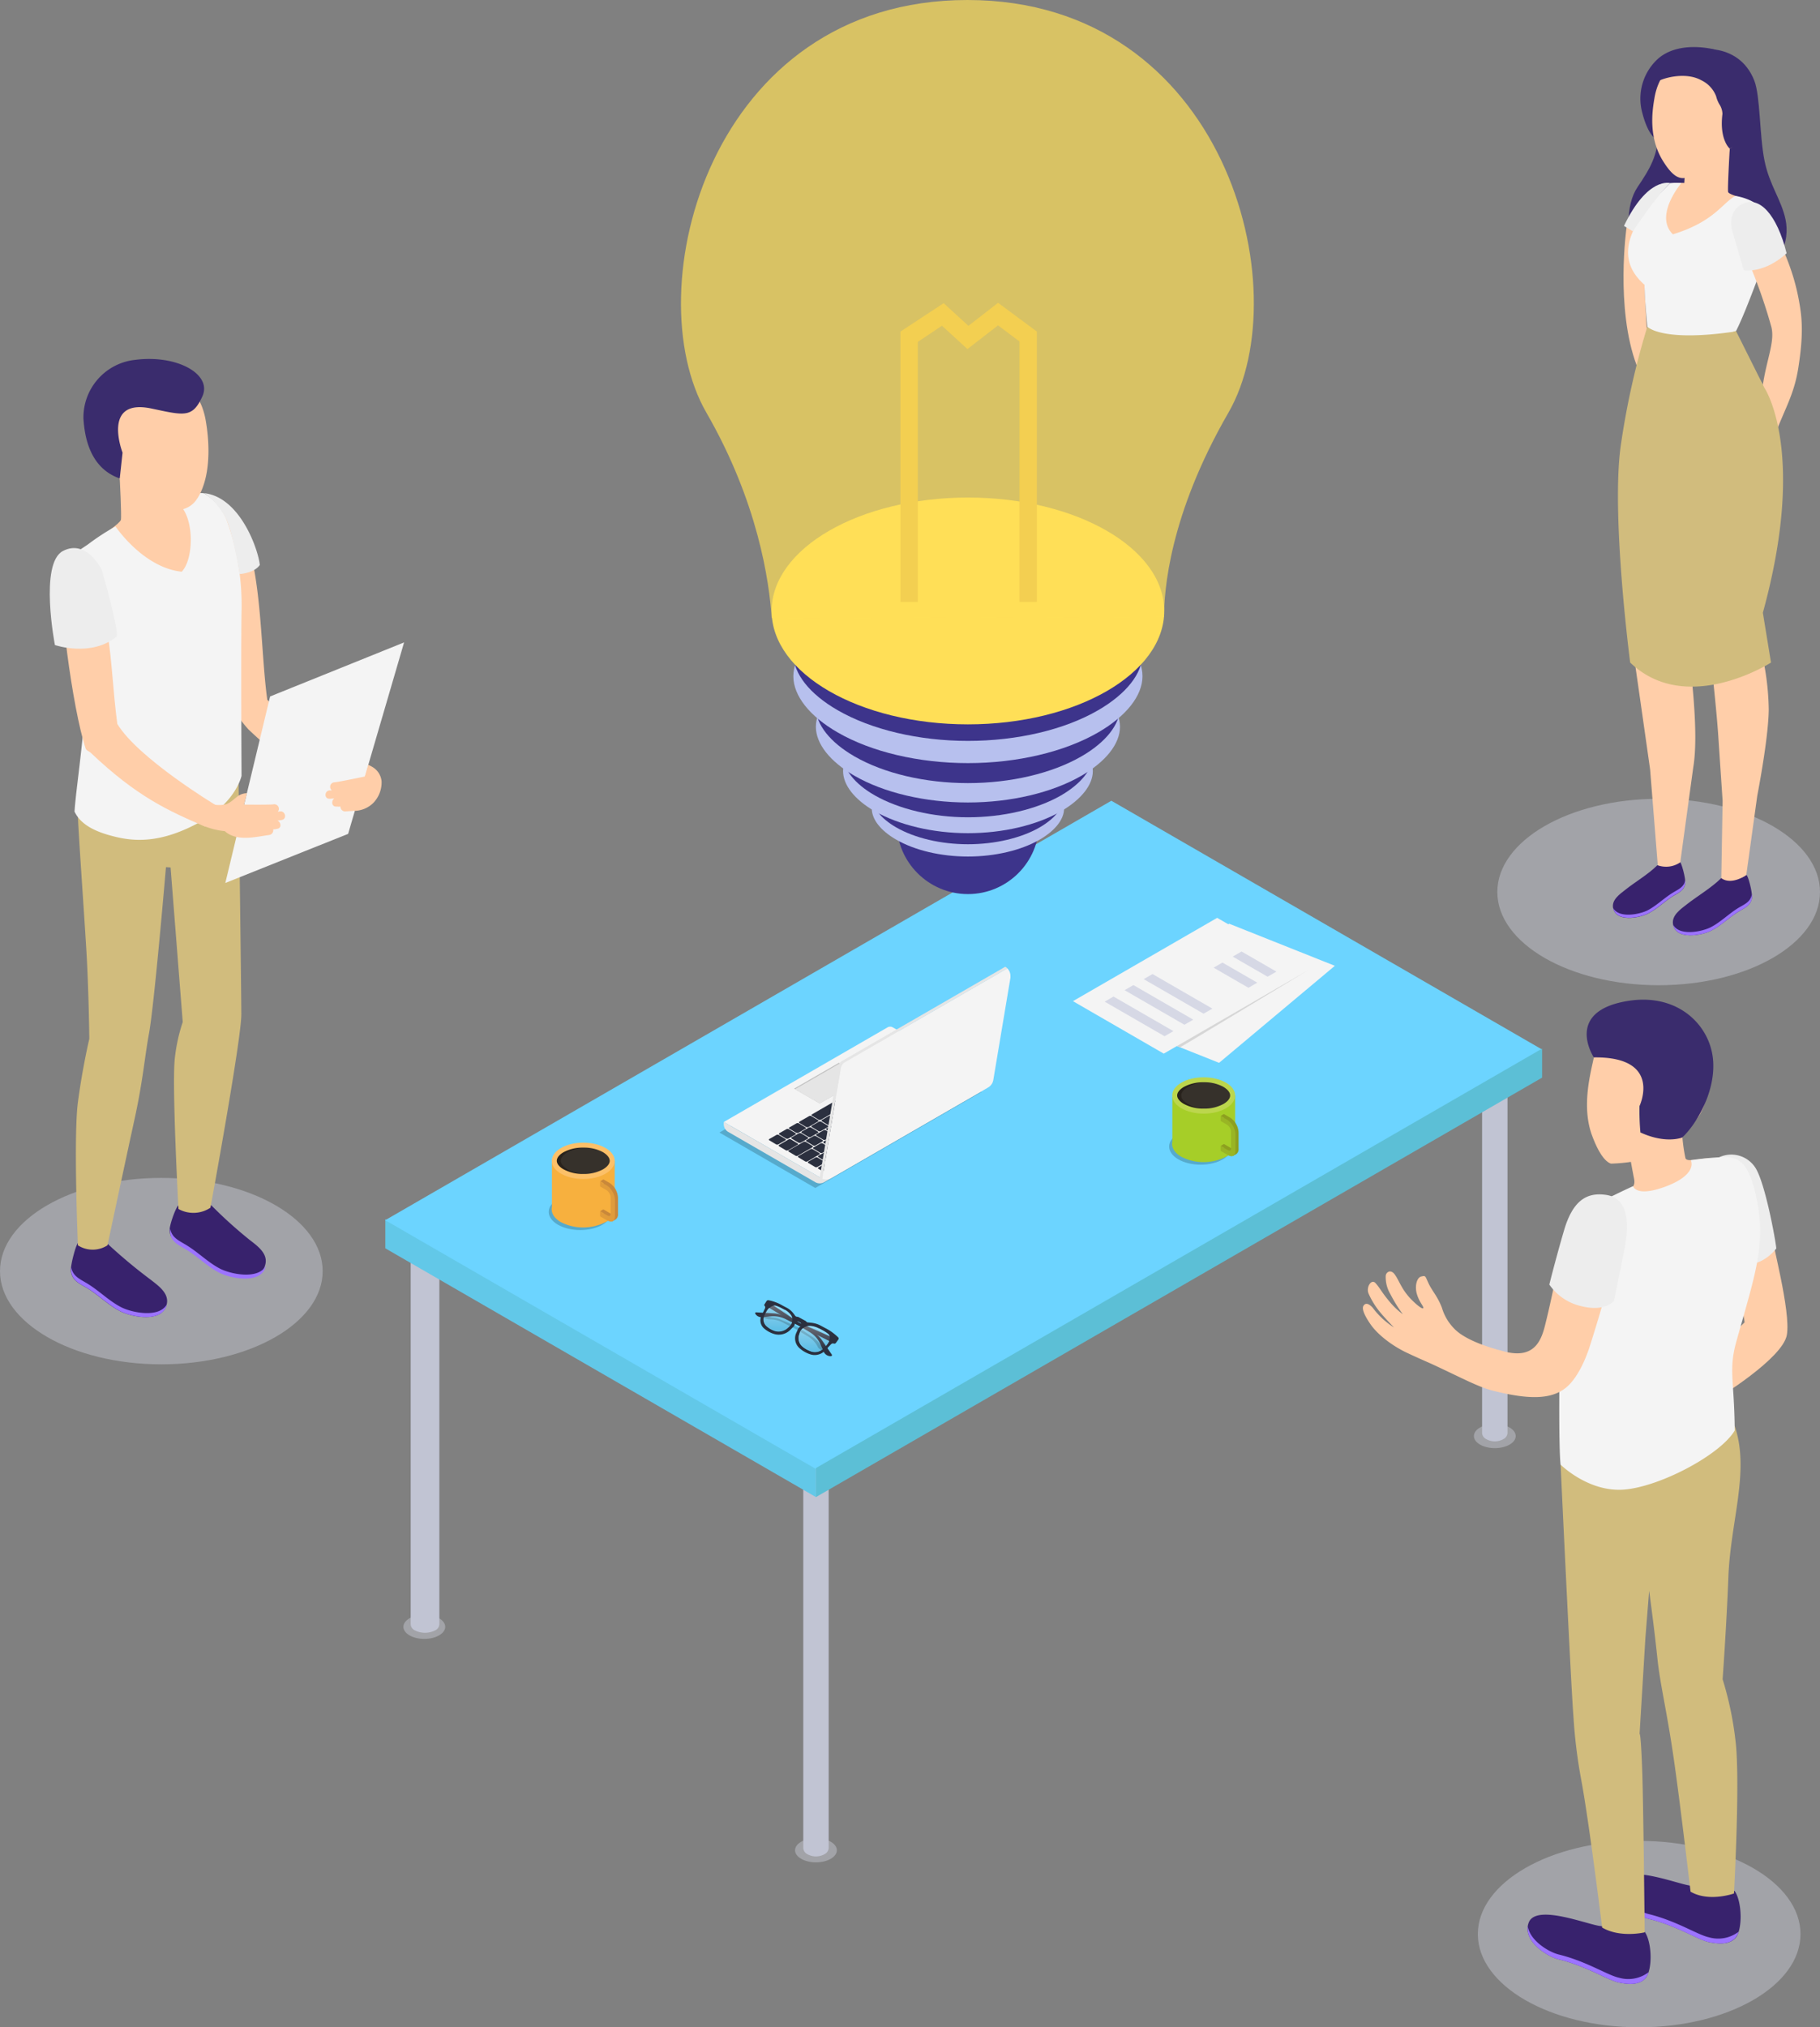 <?xml version="1.0" encoding="UTF-8"?> <svg xmlns="http://www.w3.org/2000/svg" xmlns:xlink="http://www.w3.org/1999/xlink" viewBox="0 0 449.09 500"><rect x="0" y="0" width="449.09" height="500" fill="#808080" stroke="none"/><defs><style>.cls-1,.cls-13{fill:#d6d8e5;}.cls-1{opacity:0.4;}.cls-2{fill:#3a2c6d;}.cls-3{fill:#ffcea9;}.cls-4{fill:#f4f4f4;}.cls-5{fill:#38226d;}.cls-6{fill:#9c73ff;}.cls-7{fill:#D1BC7D;}.cls-8{fill:#ededed;}.cls-9{fill:#c1c4d3;}.cls-10{fill:#62c8e8;}.cls-11{fill:#6cd4ff;}.cls-12{fill:#5cbfd6;}.cls-14{fill:#d6d6d6;}.cls-15{opacity:0.2;}.cls-16{fill:#a6ce28;}.cls-17{fill:#bcd64d;}.cls-18{fill:#28221c;}.cls-19{fill:#fff;opacity:0.07;}.cls-20{fill:#8da01f;}.cls-21{fill:#99b524;}.cls-22{fill:#f7b03e;}.cls-23{fill:#fcc068;}.cls-24{fill:#c9883a;}.cls-25{fill:#e09c3b;}.cls-26{fill:#2b303f;}.cls-27{fill:#bfbfbf;}.cls-28{fill:#e5e5e5;}.cls-29{fill:#3d348b;}.cls-30{fill:#b7c0ee;}.cls-31,.cls-33{fill:#ffdf57;}.cls-32{fill:#d8aa44;}.cls-33{opacity:0.69;}.cls-34{opacity:0.1;}.cls-35,.cls-37{opacity:0.3;}.cls-35{fill:url(#Безымянный_градиент_22);}.cls-36{fill:#1f232d;}.cls-37{fill:url(#Безымянный_градиент_22-2);}</style><linearGradient id="Безымянный_градиент_22" x1="200.86" y1="327" x2="200.86" y2="333.56" gradientUnits="userSpaceOnUse"><stop offset="0.01" stop-color="#fff"></stop><stop offset="0.88" stop-color="#fff" stop-opacity="0"></stop></linearGradient><linearGradient id="Безымянный_градиент_22-2" x1="191.95" y1="322" x2="191.95" y2="328.49" xlink:href="#Безымянный_градиент_22"></linearGradient></defs><title>Creative_process_SVG</title><g id="Слой_2" data-name="Слой 2"><g id="Слой_1-2" data-name="Слой 1"><ellipse class="cls-1" cx="409.28" cy="220" rx="39.81" ry="22.99"></ellipse><g id="Girl_8"><path id="_Контур_" data-name="&lt;Контур&gt;" class="cls-2" d="M415.57,14c1.55-2.5,13.42-4.14,17.32,5.91,1.48,3.82,1.26,13.56,2.5,19.69s4.15,9.59,5.2,14.56S439.93,67.48,428,69s-21.18-2.73-24-6.54-2.89-11.93.05-16.29,5.17-7.9,5.1-13.57Z"></path><path class="cls-3" d="M401.35,56.11s-2.81,19.84,2.5,34,3.85-3.64,3.85-3.64l-1.28-4.21S405.35,66,405.79,62s.34-7.4.63-7.72-1.06-.95-1.62-1S401.35,56.11,401.35,56.11Z"></path><path id="_Контур_2" data-name="&lt;Контур&gt;" class="cls-2" d="M423.41,12.29s-8.94-2.57-14.36,2.26a13.27,13.27,0,0,0-3.82,13.24c.72,2.82,2.17,6.67,4.41,6.88S423.41,12.29,423.41,12.29Z"></path><path id="_Контур_3" data-name="&lt;Контур&gt;" class="cls-3" d="M426.82,36.66s-.58,10-.4,10.69,3.91,1.44,4.95,2.31-5.41,11-8.7,12.47-13.46-2.33-14.16-7.39c-.66-4.66,2.91-8.28,4.28-9.54a18.83,18.83,0,0,1,2.81-.07l.3-4.83C420.35,38.88,426.82,36.66,426.82,36.66Z"></path><path id="_Контур_4" data-name="&lt;Контур&gt;" class="cls-4" d="M428.19,48.32c2.8.43,6,1.93,6.43,3.46.52,1.79,1.62,10.21-.8,16.62s-4.05,10.49-5.45,13.25c0,0-12.1,5.2-21.86-.86,0,0-.68-6.87-.72-10.55-9-7.86-1.31-17.55,6.33-25.08a15.81,15.81,0,0,1,2.75,0s-6.81,8-2.08,12.63C422.93,54.69,424.94,50.14,428.19,48.32Z"></path><path id="_Контур_5" data-name="&lt;Контур&gt;" class="cls-3" d="M408.22,24.32h0c1-6.4,5.62-11.23,12.22-10.84a12.73,12.73,0,0,1,12,13.45,12.6,12.6,0,0,1-5.59,9.73,13.2,13.2,0,0,1-1,2.8c-2.35,2.72-8.55,4.45-10.6,4.47-1.77,0-3.3-1.63-5-4.38C406.79,33.83,407.67,27.48,408.22,24.32Z"></path><path class="cls-2" d="M422.49,13.59c4.63.91,8.43,2.21,9.69,6.76.86,3.13,2,9.09.91,11.61l-.66,1.81-5.61,2.89s-2.61-2.18-1.8-8.57a4.62,4.62,0,0,0-.79-2.42,7.28,7.28,0,0,1-.77-1.93,7.26,7.26,0,0,0-3.63-3.93c-4.18-2.34-10.29-.32-11.14.53A12.18,12.18,0,0,1,422.49,13.59Z"></path><path id="_Контур_6" data-name="&lt;Контур&gt;" class="cls-3" d="M435,94.85c1-6.48,3-10.69,2.08-14.25a129.51,129.51,0,0,0-7.88-21c-2-4-1.43-6.84.69-8.43,2.39-1.79,4.67-1,6.82,3.46,2.7,5.62,5.75,11.39,7.23,19.76.73,4.06,1.11,8-.2,16.34-.92,5.83-2.77,9.1-5,14.57C438.13,106.79,434.06,100.35,435,94.85Z"></path><path class="cls-5" d="M430.9,215.78c-2.34,1.91-6,.59-6.16.77-2.39,2.39-5.94,4.47-8.59,6.55-1.46,1.15-3.73,2.69-3.32,4.89.74,3.95,7.06,2.74,9.44,1.53s4.33-3.21,6.59-4.61c1.6-1,3.19-1.52,3.44-3.55C432.45,220.13,431.31,215.74,430.9,215.78Z"></path><path class="cls-6" d="M432.27,220.54c-.31,2-1.87,2.48-3.47,3.47-2.29,1.43-4.31,3.48-6.69,4.69-2.21,1.11-7.7,2.22-9.25-.6.84,3.81,7.05,2.61,9.41,1.42s4.33-3.21,6.59-4.61c1.6-1,3.19-1.52,3.44-3.55A4,4,0,0,0,432.27,220.54Z"></path><path class="cls-5" d="M414.46,212.5c-2.14,1.75-5.38.77-5.54.93-2.18,2.19-5.42,4.07-7.84,6-1.34,1.06-3.43,2.46-3.05,4.49.68,3.61,6.46,2.5,8.65,1.39s4-2.94,6-4.22c1.47-.91,2.92-1.39,3.15-3.25C416,216.69,414.84,212.46,414.46,212.5Z"></path><path class="cls-6" d="M415.84,217.06c-.29,1.78-1.72,2.27-3.18,3.18-2.1,1.31-4,3.19-6.13,4.29-2,1-7,2-8.47-.54.77,3.48,6.46,2.39,8.62,1.29s4-2.94,6-4.22c1.47-.91,2.92-1.39,3.15-3.25A3.27,3.27,0,0,0,415.84,217.06Z"></path><path class="cls-3" d="M401.83,103.53c1-8.07,4-19.81,4-19.81a23.94,23.94,0,0,0,9,2.23c5.21.27,13.55-1.32,13.55-1.32A79.38,79.38,0,0,0,433.14,92c2.33,3.23,6.85,10.32,5.76,22.69-.72,8.09-5.25,42.43-5.25,42.43A64.54,64.54,0,0,1,436.44,175c-.05,5-1.36,13.48-2.84,21.33l-2.7,19.49s-3.6,2.6-6.16.77l.32-19.08c-.31-4.67-.78-11.56-1.07-16-.49-7.16-1.77-18.54-2.14-21.38s-1.28-7.8-1.72-13.37-2.53-33.83-2.53-33.83l-.29,5.3s-.27,8.59-1.51,19.2-1.67,15.31-1.67,15.31,2.15,3.94,2.42,6.85c.22,2.29,2.84,20.42,1.27,29.64l-3.21,23.45a6.16,6.16,0,0,1-5.55.73l-1.89-23.63c-1.27-9-4-28.06-4.37-30.54-.54-3.26-1-4.87-1.6-15.12S400.8,111.61,401.83,103.53Z"></path><path class="cls-7" d="M428.37,81.65l7,14s10.61,15.54-.38,55.47L437,163.41s-20.82,13.36-34.75,0c0,0-4.83-36.9-2.26-53.92a194.82,194.82,0,0,1,6.49-28.91s3.41,3.77,21,1.28"></path><path class="cls-8" d="M440.85,62.46s-4.83,4.81-10.56,4.21l-2.75-9.36s-1.79-4.9,2.39-7S438.45,52.87,440.85,62.46Z"></path><path class="cls-8" d="M412.12,45.16s-5.53-1.68-11.4,10.56l2.19,1.33S408.69,48.31,412.12,45.16Z"></path></g><ellipse class="cls-1" cx="39.81" cy="313.5" rx="39.81" ry="22.99"></ellipse><g id="Men_13"><path class="cls-5" d="M19.39,306.44c2.85,2.32,7.05.2,7.26.41a127.82,127.82,0,0,0,10.52,8.76c1.77,1.4,4.54,3.26,4,5.95-.9,4.8-8.58,3.32-11.48,1.85s-5.27-3.9-8-5.6c-2-1.22-3.89-1.85-4.19-4.32C17.34,312,18.88,306.38,19.39,306.44Z"></path><path class="cls-6" d="M17.57,312.49c.37,2.37,2.27,3,4.22,4.23,2.78,1.73,5.24,4.23,8.14,5.7,2.68,1.35,9.36,2.7,11.24-.73-1,4.63-8.57,3.18-11.44,1.72s-5.27-3.9-8-5.6c-2-1.22-3.89-1.85-4.19-4.32A4.5,4.5,0,0,1,17.57,312.49Z"></path><path class="cls-5" d="M44.12,297.25c2.84,2.32,7.83-.22,8,0a112.44,112.44,0,0,0,9.39,8.48c1.78,1.4,4.55,3.26,4,5.95-.9,4.8-8.58,3.32-11.48,1.85s-5.27-3.9-8-5.6c-2-1.22-3.88-1.85-4.18-4.32C41.73,302.12,43.61,297.19,44.12,297.25Z"></path><path class="cls-6" d="M42,303c.38,2.37,2.28,3,4.22,4.23,2.79,1.73,5.25,4.23,8.14,5.7,2.68,1.35,9.37,2.7,11.25-.73-1,4.63-8.58,3.18-11.45,1.72s-5.26-3.9-8-5.6c-1.95-1.22-3.88-1.85-4.18-4.32A4.4,4.4,0,0,1,42,303Z"></path><path id="_Контур_7" data-name="&lt;Контур&gt;" class="cls-7" d="M19.22,201.26c.14,4.31,1.48,23,2.08,32.93s.74,22,.74,22-1.71,7.22-2.82,15.7,0,35.25,0,35.25a6.76,6.76,0,0,0,7.3,0s4.56-21.42,6.67-31.07,2.48-15.22,3.58-21.2c1.32-7.24,4.18-41,4.18-41l1.14.07,3,38.13a42.8,42.8,0,0,0-1.92,8.65c-.83,6.21.87,37.46.87,37.46a7.58,7.58,0,0,0,7.89-.32s7.62-41.39,7.62-47.69c0-4.16-.71-59.09-.71-59.09Z"></path><path id="_Контур_8" data-name="&lt;Контур&gt;" class="cls-3" d="M29.55,118s.49,9.39.28,10.22-4.32,3.59-5.51,4.58,6.5,8.57,10.23,10.28,15.59-2.8,15.8-8.62-2-10.71-3.85-11S29.55,118,29.55,118Z"></path><path class="cls-3" d="M55.28,135.42c.55-4.14-2.18-8.08.47-11.38,9.27,9.09,8.09,33.15,10.2,48.54,6.88,7.2,20.72,14.29,24.62,16,.71.32,1.32.66,1.18,1.43-.56,3-1.43,4.14-3.22,7-9.16-3.95-15.76-6.22-27.2-17.09a25.13,25.13,0,0,1-2.9-3.8C55.16,166.4,54.34,142.57,55.28,135.42Z"></path><path id="_Контур_9" data-name="&lt;Контур&gt;" class="cls-4" d="M28.5,129.84S35.32,140,44.83,141c3-3,3.27-13.48-.88-16.84,0,0,3.82-3.08,6.43-2.48a13.47,13.47,0,0,1,5.87,7.49,61.3,61.3,0,0,1,3.35,21.75c-.16,10,0,40.42,0,40.42s-1.33,6.44-9.93,11.23-15,5.26-20.83,3.9c-4.82-1.12-8.8-2.82-10.45-6.31.43-7,3.55-25.22,2.38-34s-3-15.35-3.5-22.45.94-7,4.5-9.49A56.41,56.41,0,0,1,28.5,129.84Z"></path><path id="_Контур_10" data-name="&lt;Контур&gt;" class="cls-3" d="M50.81,104h0c-1.12-7.29-6.37-12.82-13.89-12.4a14.51,14.51,0,0,0-13.68,15.29A14.36,14.36,0,0,0,29.55,118a14.45,14.45,0,0,0,1.17,3.19c2.65,3.11,10.7,5,13,4.7,3-.42,4.58-1.66,6-4.9C52.21,115.24,51.43,107.59,50.81,104Z"></path><path class="cls-2" d="M29.55,118h0l.69-6.36S25,98.16,37.33,100.75c8.1,1.7,10.14,2.44,12.61-3s-6.24-10.33-16.57-9a14.28,14.28,0,0,0-12.78,14.49C20.86,107.27,21.93,115.37,29.55,118Z"></path><path class="cls-3" d="M15.17,139.47c3.56-1,.85-.17,3.56-1,9.27,9.1,8.12,24.68,10.22,40.08,5.12,8.46,24.12,19.93,24.12,19.93.24,1.64-.34,2.12-2.39,5.43-9.15-3.95-16.82-7.36-28.26-18.22-.45-.43-1.11-.54-1.3-1.13C17.85,174.73,14.22,146.63,15.17,139.47Z"></path><polygon class="cls-4" points="99.71 158.44 85.9 205.66 55.6 217.77 66.65 171.77 99.71 158.44"></polygon><path class="cls-3" d="M48.29,198.8c.45-1.61,1.62-1.21,2.93-.81a7.66,7.66,0,0,0,4.48.39c1.25-.39,2.15-1.46,3.21-2.17a4.13,4.13,0,0,1,2-.58c-.06.41-.69,2.81-.69,2.81s6.64.07,7.32-.07a1.12,1.12,0,0,1,1,1.84l.45-.07c1.36-.3,1.94,1.78.57,2.09-.36.08-.73.12-1.11.17.89.34,1.11,1.81,0,2l-.34.06a1.13,1.13,0,0,1-.49.07l-.21,0a1.19,1.19,0,0,1-1,1.41c-3.24.43-8,1.72-10.94-.95a18.46,18.46,0,0,1-5.88-1.59C47.8,202.55,47.75,200.73,48.29,198.8Z"></path><path class="cls-3" d="M81.44,194.94l.45,0a1.12,1.12,0,0,1,.63-2c.7,0,7.53-1.43,7.53-1.43l.82-2.81c0-.16,1.19.56,1.23.59a4.6,4.6,0,0,1,2.06,3.42,7.29,7.29,0,0,1-2,5.27,6.76,6.76,0,0,1-4.63,2c-.83.05-1.63.09-2.34.15A1.19,1.19,0,0,1,84,198.93l-.21,0a1.07,1.07,0,0,1-.49,0l-.35,0c-1.16,0-1.25-1.44-.46-2-.37,0-.75.07-1.12.07C79.92,197.09,80,194.93,81.44,194.94Z"></path><path class="cls-8" d="M59.15,141.58s3.5-.18,4.95-2.22c-.27-3.49-4.74-16.74-13.72-17.73A16.65,16.65,0,0,1,56,128.41C57.63,132.4,59.15,141.58,59.15,141.58Z"></path><path class="cls-8" d="M13.55,159.09s8.94,3.08,15.24-2.1c.69-1.19-3.65-16.4-3.65-16.4s-3.75-7.78-9.62-4.69S13.55,159.09,13.55,159.09Z"></path></g><ellipse class="cls-1" cx="104.7" cy="401.23" rx="5.16" ry="2.98"></ellipse><ellipse class="cls-1" cx="201.34" cy="456.34" rx="5.16" ry="2.98"></ellipse><ellipse class="cls-1" cx="368.85" cy="354.18" rx="5.16" ry="2.98"></ellipse><path class="cls-9" d="M101.34,300.31V400.63a1.76,1.76,0,0,0,1,1.46,5.59,5.59,0,0,0,5.07,0,1.77,1.77,0,0,0,1-1.46h0V300.31Z"></path><path class="cls-9" d="M198.21,339.35V455.78a1.81,1.81,0,0,0,.91,1.47,4.36,4.36,0,0,0,4.44,0,1.82,1.82,0,0,0,.92-1.47h0V339.35Z"></path><path class="cls-9" d="M365.71,258.48v94.94a1.79,1.79,0,0,0,.92,1.46,4.34,4.34,0,0,0,4.43,0,1.79,1.79,0,0,0,.92-1.46h0V258.48Z"></path><polygon class="cls-10" points="201.34 369.23 95.08 307.88 95.08 300.71 201.34 362.07 201.34 369.23"></polygon><polygon class="cls-11" points="380.5 258.84 201.32 362.29 95.05 300.94 274.23 197.49 380.5 258.84"></polygon><polygon class="cls-12" points="380.52 265.78 201.34 369.23 201.34 362.07 380.52 258.62 380.52 265.78"></polygon><polygon class="cls-4" points="329.38 238.2 300.81 262.13 274.71 251.74 303.28 227.81 329.38 238.2"></polygon><polygon class="cls-4" points="322.75 239.31 287.16 259.86 264.75 246.92 300.34 226.37 322.75 239.31"></polygon><polygon class="cls-13" points="289.54 254.31 287.36 255.57 272.58 247.04 274.76 245.78 289.54 254.31"></polygon><polygon class="cls-13" points="294.44 251.48 292.26 252.74 277.49 244.21 279.67 242.95 294.44 251.48"></polygon><polygon class="cls-13" points="299.16 248.76 296.98 250.01 282.21 241.49 284.39 240.23 299.16 248.76"></polygon><polygon class="cls-13" points="310.24 242.36 308.06 243.62 299.46 238.66 301.64 237.4 310.24 242.36"></polygon><polygon class="cls-13" points="314.96 239.64 312.78 240.89 304.18 235.93 306.36 234.67 314.96 239.64"></polygon><path class="cls-14" d="M291.19,258.3c.59-.25,31.56-19,31.56-19L290.4,258Z"></path><ellipse class="cls-15" cx="296.25" cy="282.77" rx="7.76" ry="4.48"></ellipse><path class="cls-16" d="M304.77,282.13V270.18l-15.49.39,0,11c-.29,1.32.44,2.71,2.21,3.73a12.12,12.12,0,0,0,11,0A3.85,3.85,0,0,0,304.77,282.13Z"></path><ellipse class="cls-17" cx="297.01" cy="270.18" rx="7.76" ry="4.48"></ellipse><path class="cls-18" d="M303.54,270.18c0,.73-.6,1.5-1.66,2.1a9.69,9.69,0,0,1-4.37,1.14H297a10,10,0,0,1-4.87-1.15c-1.05-.6-1.66-1.37-1.66-2.1s.61-1.49,1.66-2.1a10,10,0,0,1,4.87-1.15h.5a9.69,9.69,0,0,1,4.37,1.14C302.94,268.69,303.54,269.45,303.54,270.18Z"></path><path class="cls-19" d="M303.54,270.18c0,.73-.6,1.5-1.66,2.1a9,9,0,0,1-8.75,0c-1.05-.6-1.66-1.37-1.66-2.1s.61-1.49,1.66-2.1a9,9,0,0,1,8.75,0C302.94,268.69,303.54,269.45,303.54,270.18Z"></path><path class="cls-20" d="M303.64,275.71l-1.65-.95-.8.47.8.46v.3l1.54.89,0,.29a14.24,14.24,0,0,1,1,1.66l.06-.05v3.85c0,1-.59.67-.85.52l-1.73-1-.8.47.8.46v.3l1.73,1a2.68,2.68,0,0,0,.57.25l-.11.49.9-.51h0a1.51,1.51,0,0,0,.52-1.34v-4A4.65,4.65,0,0,0,303.64,275.71Z"></path><path class="cls-21" d="M302.92,284.85l-1.73-1v-1.23l1.73,1c.25.14.85.48.85-.53v-4a2.29,2.29,0,0,0-1-1.7l-1.57-.91v-1.23l1.65.95a4.65,4.65,0,0,1,2,3.51v4C304.83,284.79,304.33,285.66,302.92,284.85Z"></path><ellipse class="cls-15" cx="143.16" cy="298.89" rx="7.76" ry="4.48"></ellipse><path class="cls-22" d="M151.68,298.25V286.3l-15.49.39,0,11c-.29,1.33.45,2.72,2.21,3.73a12.12,12.12,0,0,0,11,0A3.84,3.84,0,0,0,151.68,298.25Z"></path><ellipse class="cls-23" cx="143.92" cy="286.3" rx="7.76" ry="4.48"></ellipse><path class="cls-18" d="M150.45,286.3c0,.73-.61,1.49-1.66,2.1a9.85,9.85,0,0,1-4.37,1.14h-.5a10,10,0,0,1-4.87-1.15c-1.06-.61-1.66-1.37-1.66-2.1s.6-1.5,1.66-2.11a10,10,0,0,1,4.87-1.14h.5a9.72,9.72,0,0,1,4.37,1.13C149.84,284.8,150.45,285.57,150.45,286.3Z"></path><path class="cls-19" d="M150.45,286.3c0,.73-.61,1.49-1.66,2.1a9,9,0,0,1-8.75,0c-1-.61-1.66-1.37-1.66-2.1s.61-1.5,1.66-2.11a9,9,0,0,1,8.75,0C149.84,284.8,150.45,285.57,150.45,286.3Z"></path><path class="cls-24" d="M150.54,291.83l-1.64-.95-.81.46.81.47v.3l1.54.89-.05.29a13.22,13.22,0,0,1,1,1.66l.05-.05v3.85c0,1-.59.67-.84.52l-1.73-1-.81.46.81.47v.3l1.73,1a2.63,2.63,0,0,0,.56.25l-.1.49.9-.51h0a1.5,1.5,0,0,0,.53-1.35v-4A4.65,4.65,0,0,0,150.54,291.83Z"></path><path class="cls-25" d="M149.83,301l-1.74-1v-1.24l1.74,1c.25.15.84.49.84-.52v-4a2.37,2.37,0,0,0-1-1.71l-1.58-.9v-1.24l1.65,1a4.64,4.64,0,0,1,2,3.51v4C151.74,300.91,151.24,301.78,149.83,301Z"></path><g id="_Группа_" data-name="&lt;Группа&gt;"><g id="_Группа_2" data-name="&lt;Группа&gt;"><path id="_Контур_11" data-name="&lt;Контур&gt;" class="cls-15" d="M242.22,269.29l-23-13.29a1.3,1.3,0,0,0-1.32,0l-40.38,23.32L201.17,293Z"></path><path id="_Контур_12" data-name="&lt;Контур&gt;" class="cls-4" d="M243.31,266.68l-23-13.29a1.3,1.3,0,0,0-1.32,0l-40.38,23.32,23.68,13.67Z"></path><path class="cls-26" d="M201.2,285.49l-1.76,1c-.14.09-.12.23,0,.33l1.68,1a.62.62,0,0,0,.56,0l1.75-1c.14-.08.13-.22,0-.32l-1.67-1A.65.65,0,0,0,201.2,285.49Z"></path><path class="cls-26" d="M203.68,284.06l-1.75,1c-.15.08-.13.23,0,.32l1.67,1a.65.65,0,0,0,.56,0l1.75-1c.15-.08.13-.23,0-.32l-1.67-1A.59.59,0,0,0,203.68,284.06Z"></path><path class="cls-26" d="M206.19,282.61l-1.75,1c-.14.08-.13.23,0,.32l1.67,1a.65.65,0,0,0,.56,0l1.76-1c.14-.08.12-.23,0-.32l-1.68-1A.59.59,0,0,0,206.19,282.61Z"></path><path class="cls-26" d="M208.65,281.19l-1.76,1c-.14.08-.12.23,0,.32l1.68,1a.59.59,0,0,0,.56,0l1.75-1c.15-.08.13-.23,0-.32l-1.67-1A.65.65,0,0,0,208.65,281.19Z"></path><path class="cls-26" d="M211.13,279.75l-1.75,1c-.14.08-.13.22,0,.32l1.67,1a.65.65,0,0,0,.56,0l1.76-1c.14-.09.12-.23,0-.33l-1.68-1A.62.62,0,0,0,211.13,279.75Z"></path><path class="cls-26" d="M213.62,278.32l-1.76,1c-.14.09-.12.23,0,.33l1.68,1a.59.59,0,0,0,.56,0l1.75-1c.14-.08.13-.23,0-.32l-1.67-1A.65.65,0,0,0,213.62,278.32Z"></path><path class="cls-26" d="M216.1,276.89l-1.75,1c-.15.08-.13.23,0,.32l1.67,1a.65.65,0,0,0,.56,0l1.75-1c.15-.08.13-.23,0-.32l-1.67-1A.59.59,0,0,0,216.1,276.89Z"></path><path class="cls-26" d="M218.58,275.45l-1.75,1c-.14.09-.13.23,0,.33l1.67,1a.62.62,0,0,0,.56,0l1.76-1c.14-.08.12-.22,0-.32l-1.68-1A.65.65,0,0,0,218.58,275.45Z"></path><path class="cls-26" d="M221.07,274l-1.76,1c-.14.08-.12.23,0,.32l1.68,1a.62.62,0,0,0,.56,0l1.75-1c.15-.08.13-.23,0-.32l-1.67-1A.59.59,0,0,0,221.07,274Z"></path><path class="cls-26" d="M223.55,272.58l-1.75,1c-.14.08-.13.22,0,.32l1.67,1a.65.65,0,0,0,.56,0l1.76-1c.14-.09.12-.23,0-.33l-1.68-1A.62.62,0,0,0,223.55,272.58Z"></path><path class="cls-26" d="M226,271.15l-1.76,1c-.14.08-.12.23,0,.32l1.68,1a.59.59,0,0,0,.56,0l1.75-1c.14-.08.13-.23,0-.32l-1.67-1A.65.65,0,0,0,226,271.15Z"></path><path class="cls-26" d="M228.52,269.71l-1.75,1c-.15.08-.13.22,0,.32l1.67,1a.65.65,0,0,0,.56,0l1.75-1c.15-.09.13-.23,0-.33l-1.67-1A.62.62,0,0,0,228.52,269.71Z"></path><path class="cls-26" d="M231,268.28l-1.75,1c-.14.09-.13.23,0,.33l1.67,1a.62.62,0,0,0,.56,0l1.76-1c.14-.08.12-.22,0-.32l-1.68-1A.65.65,0,0,0,231,268.28Z"></path><path class="cls-26" d="M234.69,266.16l-3,1.7c-.14.08-.12.23,0,.32l1.68,1a.65.65,0,0,0,.56,0l3-1.7c.14-.08.12-.23,0-.32l-1.68-1A.57.57,0,0,0,234.69,266.16Z"></path><path class="cls-26" d="M202.47,282l-1.75,1c-.14.08-.13.22,0,.32l1.67,1a.65.65,0,0,0,.56,0l1.76-1c.14-.09.12-.23,0-.33L203,282A.62.62,0,0,0,202.47,282Z"></path><path class="cls-26" d="M205,280.54l-1.75,1c-.15.08-.13.23,0,.32l1.67,1a.65.65,0,0,0,.56,0l1.76-1c.14-.08.12-.23,0-.32l-1.68-1A.59.59,0,0,0,205,280.54Z"></path><path class="cls-26" d="M207.45,279.1l-1.75,1c-.15.09-.13.23,0,.33l1.67,1a.62.62,0,0,0,.56,0l1.75-1c.15-.08.13-.23,0-.32l-1.67-1A.65.65,0,0,0,207.45,279.1Z"></path><path class="cls-26" d="M209.94,277.66l-1.76,1c-.14.08-.12.22,0,.32l1.68,1a.65.65,0,0,0,.56,0l1.75-1c.14-.09.13-.23,0-.33l-1.67-1A.62.62,0,0,0,209.94,277.66Z"></path><path class="cls-26" d="M212.41,276.24l-1.76,1c-.14.08-.12.23,0,.32l1.68,1a.59.59,0,0,0,.56,0l1.75-1c.14-.08.13-.23,0-.32l-1.67-1A.65.65,0,0,0,212.41,276.24Z"></path><path class="cls-26" d="M214.9,274.8l-1.76,1c-.14.09-.12.23,0,.33l1.68,1a.6.6,0,0,0,.55,0l1.76-1c.14-.08.12-.22,0-.32l-1.68-1A.63.63,0,0,0,214.9,274.8Z"></path><path class="cls-26" d="M217.38,273.36l-1.75,1c-.14.08-.13.22,0,.32l1.67,1a.65.65,0,0,0,.56,0l1.76-1c.14-.09.12-.23,0-.33l-1.68-1A.62.62,0,0,0,217.38,273.36Z"></path><path class="cls-26" d="M219.87,271.93l-1.75,1c-.15.08-.13.23,0,.32l1.67,1a.59.59,0,0,0,.56,0l1.75-1c.15-.08.13-.23,0-.32l-1.67-1A.65.65,0,0,0,219.87,271.93Z"></path><path class="cls-26" d="M222.36,270.49l-1.75,1c-.15.09-.13.23,0,.33l1.67,1a.62.62,0,0,0,.56,0l1.75-1c.15-.08.13-.22,0-.32l-1.67-1A.65.65,0,0,0,222.36,270.49Z"></path><path class="cls-26" d="M224.85,269.05l-1.76,1c-.14.08-.12.22,0,.32l1.68,1a.65.65,0,0,0,.56,0l1.75-1c.14-.09.13-.23,0-.33l-1.67-1A.62.62,0,0,0,224.85,269.05Z"></path><path class="cls-26" d="M227.34,267.62l-1.76,1c-.14.08-.12.23,0,.32l1.68,1a.59.59,0,0,0,.56,0l1.75-1c.14-.08.13-.23,0-.32l-1.67-1A.65.65,0,0,0,227.34,267.62Z"></path><path class="cls-26" d="M229.83,266.18l-1.76,1c-.14.09-.12.23,0,.33l1.67,1a.62.62,0,0,0,.56,0l1.76-1c.14-.08.12-.22,0-.32l-1.68-1A.63.63,0,0,0,229.83,266.18Z"></path><path class="cls-26" d="M200,283.41l-3,1.7c-.14.09-.12.23,0,.33l1.68,1a.62.62,0,0,0,.56,0l2.95-1.71c.14-.08.12-.23,0-.32l-1.68-1A.63.63,0,0,0,200,283.41Z"></path><path class="cls-26" d="M234.57,266.06l-1.76,1a.59.59,0,0,1-.52,0l-1.77-1c-.14-.08-.14-.21,0-.3l.14-.08c.13-.07.13-.2,0-.28l-1.87-1.07c-.15-.09-.15-.22,0-.31l1.12-.64a.59.59,0,0,1,.52,0l1.75,1,.36.21.26.15.27.15,1.5.87C234.71,265.85,234.71,266,234.57,266.06Z"></path><path class="cls-26" d="M191.58,279.92l-1.76,1c-.14.08-.12.22,0,.32l1.68,1a.63.63,0,0,0,.55,0l1.76-1c.14-.09.12-.23,0-.33l-1.68-1A.6.6,0,0,0,191.58,279.92Z"></path><path class="cls-26" d="M194.05,278.49l-1.75,1c-.14.08-.13.22,0,.32l1.67,1a.65.65,0,0,0,.56,0l1.76-1c.14-.09.12-.23,0-.33l-1.68-1A.62.62,0,0,0,194.05,278.49Z"></path><path class="cls-26" d="M196.53,277.06l-1.75,1c-.15.08-.13.22,0,.32l1.67,1a.65.65,0,0,0,.56,0l1.75-1c.15-.09.13-.23,0-.33l-1.67-1A.62.62,0,0,0,196.53,277.06Z"></path><path class="cls-26" d="M217.62,264.89l-1.75,1c-.14.08-.13.23,0,.32l1.67,1a.65.65,0,0,0,.56,0l1.76-1c.14-.08.12-.23,0-.32l-1.68-1A.59.59,0,0,0,217.62,264.89Z"></path><path class="cls-26" d="M220.1,263.46l-1.75,1c-.15.08-.13.23,0,.32l1.67,1a.65.65,0,0,0,.56,0l1.75-1c.15-.08.13-.23,0-.32l-1.67-1A.59.59,0,0,0,220.1,263.46Z"></path><path class="cls-26" d="M222.58,262l-1.76,1c-.14.08-.12.23,0,.32l1.68,1a.65.65,0,0,0,.56,0l1.75-1c.14-.08.13-.23,0-.32l-1.67-1A.59.59,0,0,0,222.58,262Z"></path><path class="cls-26" d="M225.05,260.6l-1.75,1c-.14.08-.13.23,0,.32l1.67,1a.65.65,0,0,0,.56,0l1.76-1c.14-.08.12-.23,0-.32l-1.68-1A.59.59,0,0,0,225.05,260.6Z"></path><path class="cls-26" d="M199.65,275.27l-2.4,1.38c-.14.08-.12.22,0,.32l1.68,1a.65.65,0,0,0,.56,0l2.39-1.38c.14-.08.12-.23,0-.32l-1.68-1A.57.57,0,0,0,199.65,275.27Z"></path><path class="cls-26" d="M215.15,266.32l-2.4,1.38c-.14.08-.12.22,0,.32l1.68,1a.65.65,0,0,0,.56,0l2.39-1.38c.14-.08.13-.23,0-.32l-1.67-1A.59.59,0,0,0,215.15,266.32Z"></path><path class="cls-26" d="M212,268.11l-11.66,6.74c-.15.08-.13.23,0,.32l1.67,1a.65.65,0,0,0,.56,0l11.67-6.73c.14-.09.12-.23-.05-.33l-1.67-1A.62.62,0,0,0,212,268.11Z"></path><path class="cls-26" d="M200.74,280.19l-1.75,1c-.15.08-.13.22,0,.32l1.67,1a.62.62,0,0,0,.56,0l1.76-1c.14-.08.12-.22,0-.32l-1.68-1A.62.62,0,0,0,200.74,280.19Z"></path><path class="cls-26" d="M203.22,278.76l-1.75,1c-.14.09-.13.23,0,.33l1.67,1a.62.62,0,0,0,.56,0l1.76-1c.14-.08.12-.22,0-.32l-1.68-1A.65.65,0,0,0,203.22,278.76Z"></path><path class="cls-26" d="M205.7,277.33l-1.75,1c-.14.08-.13.23,0,.32l1.67,1a.59.59,0,0,0,.56,0l1.76-1c.14-.08.12-.23,0-.32l-1.68-1A.62.62,0,0,0,205.7,277.33Z"></path><path class="cls-26" d="M208.19,275.9l-1.76,1c-.14.08-.12.23,0,.32l1.68,1a.63.63,0,0,0,.55,0l1.76-1c.14-.09.12-.23,0-.33l-1.68-1A.57.57,0,0,0,208.19,275.9Z"></path><path class="cls-26" d="M210.67,274.46l-1.76,1c-.14.08-.12.22,0,.32l1.68,1a.62.62,0,0,0,.56,0l1.75-1c.14-.08.13-.22,0-.32l-1.67-1A.62.62,0,0,0,210.67,274.46Z"></path><path class="cls-26" d="M213.15,273l-1.76,1c-.14.09-.12.23,0,.33l1.68,1a.62.62,0,0,0,.56,0l1.75-1c.14-.08.13-.22,0-.32l-1.67-1A.65.65,0,0,0,213.15,273Z"></path><path class="cls-26" d="M215.63,271.6l-1.76,1c-.14.08-.12.23,0,.32l1.68,1a.59.59,0,0,0,.56,0l1.75-1c.15-.08.13-.23,0-.32l-1.67-1A.62.62,0,0,0,215.63,271.6Z"></path><path class="cls-26" d="M218.11,270.16l-1.75,1c-.15.08-.13.22,0,.32l1.67,1a.65.65,0,0,0,.56,0l1.75-1c.15-.09.13-.23,0-.33l-1.67-1A.62.62,0,0,0,218.11,270.16Z"></path><path class="cls-26" d="M220.59,268.73l-1.75,1c-.15.08-.13.22,0,.32l1.67,1a.62.62,0,0,0,.56,0l1.75-1c.15-.08.13-.22,0-.32l-1.67-1A.62.62,0,0,0,220.59,268.73Z"></path><path class="cls-26" d="M223.07,267.3l-1.75,1c-.14.09-.13.23,0,.33l1.67,1a.62.62,0,0,0,.56,0l1.76-1c.14-.08.12-.22,0-.32l-1.68-1A.65.65,0,0,0,223.07,267.3Z"></path><path class="cls-26" d="M225.55,265.87l-1.75,1c-.14.08-.13.23,0,.32l1.67,1a.62.62,0,0,0,.56,0l1.76-1c.14-.08.12-.23,0-.32l-1.68-1A.59.59,0,0,0,225.55,265.87Z"></path><path class="cls-26" d="M228,264.43l-1.76,1c-.14.08-.12.22,0,.32l1.68,1a.63.63,0,0,0,.55,0l1.76-1c.14-.09.12-.23,0-.33l-1.68-1A.6.6,0,0,0,228,264.43Z"></path><path class="cls-26" d="M198.26,281.63l-3.63,2.09c-.14.08-.12.23,0,.32l1.68,1a.6.6,0,0,0,.55,0l3.63-2.09c.15-.09.13-.23,0-.32l-1.67-1A.59.59,0,0,0,198.26,281.63Z"></path><path class="cls-26" d="M197.1,279.51l-1.75,1c-.15.08-.13.22,0,.32l1.67,1a.65.65,0,0,0,.56,0l1.76-1c.14-.09.12-.23,0-.33l-1.68-1A.62.62,0,0,0,197.1,279.51Z"></path><path class="cls-26" d="M199.58,278.08l-1.75,1c-.14.09-.13.23,0,.33l1.67,1a.62.62,0,0,0,.56,0l1.76-1c.14-.08.12-.22,0-.32l-1.68-1A.65.65,0,0,0,199.58,278.08Z"></path><path class="cls-26" d="M202.06,276.65l-1.75,1c-.14.08-.13.23,0,.32l1.67,1a.59.59,0,0,0,.56,0l1.76-1c.14-.08.12-.23,0-.32l-1.68-1A.65.65,0,0,0,202.06,276.65Z"></path><path class="cls-26" d="M204.55,275.22l-1.76,1c-.14.08-.12.23,0,.32l1.68,1a.63.63,0,0,0,.55,0l1.76-1c.14-.08.12-.23,0-.32l-1.68-1A.57.57,0,0,0,204.55,275.22Z"></path><path class="cls-26" d="M207,273.78l-1.76,1c-.14.08-.12.22,0,.32l1.68,1a.63.63,0,0,0,.55,0l1.76-1c.14-.09.12-.23,0-.33l-1.68-1A.6.6,0,0,0,207,273.78Z"></path><path class="cls-26" d="M209.51,272.35l-1.76,1c-.14.08-.12.22,0,.32l1.68,1a.62.62,0,0,0,.56,0l1.75-1c.14-.08.13-.22,0-.32l-1.67-1A.62.62,0,0,0,209.51,272.35Z"></path><path class="cls-26" d="M212,270.92l-1.76,1c-.14.09-.12.23,0,.33l1.68,1a.62.62,0,0,0,.56,0l1.75-1c.14-.08.13-.22,0-.32l-1.67-1A.65.65,0,0,0,212,270.92Z"></path><path class="cls-26" d="M214.47,269.49l-1.76,1c-.14.08-.12.23,0,.32l1.68,1a.59.59,0,0,0,.56,0l1.75-1c.14-.08.13-.23,0-.32l-1.67-1A.62.62,0,0,0,214.47,269.49Z"></path><path class="cls-26" d="M217,268.06l-1.76,1c-.14.08-.12.23,0,.32l1.68,1a.65.65,0,0,0,.56,0l1.75-1c.15-.08.13-.23,0-.32l-1.67-1A.59.59,0,0,0,217,268.06Z"></path><path class="cls-26" d="M219.43,266.62l-1.75,1c-.15.08-.13.22,0,.32l1.67,1a.65.65,0,0,0,.56,0l1.75-1c.15-.09.13-.23,0-.33l-1.67-1A.62.62,0,0,0,219.43,266.62Z"></path><path class="cls-26" d="M221.91,265.19l-1.75,1c-.15.09-.13.23,0,.33l1.67,1a.62.62,0,0,0,.56,0l1.75-1c.15-.08.13-.22,0-.32l-1.67-1A.65.65,0,0,0,221.91,265.19Z"></path><path class="cls-26" d="M227.46,262l-4.82,2.78c-.15.08-.13.23,0,.32l1.67,1a.59.59,0,0,0,.56,0l4.83-2.78c.14-.08.12-.23,0-.32L228,262A.59.59,0,0,0,227.46,262Z"></path><path class="cls-26" d="M194.62,281l-2.39,1.38c-.14.08-.13.22,0,.32l1.67,1a.65.65,0,0,0,.56,0l2.4-1.38c.14-.08.12-.23-.05-.32l-1.67-1A.59.59,0,0,0,194.62,281Z"></path><path class="cls-26" d="M237.18,267.59l-35.24,20.35c-.14.08-.12.22,0,.32l.84.48a.62.62,0,0,0,.56,0l35.23-20.35c.15-.08.13-.22,0-.32l-.83-.48A.62.62,0,0,0,237.18,267.59Z"></path><polygon id="_Контур_13" data-name="&lt;Контур&gt;" class="cls-27" points="195.95 268.5 196.18 268.63 202.27 272.15 213.09 265.9 213.32 265.77 207 262.13 195.95 268.5"></polygon><polygon id="_Контур_14" data-name="&lt;Контур&gt;" class="cls-28" points="196.18 268.63 202.27 272.15 213.09 265.9 207 262.39 196.18 268.63"></polygon><path id="_Контур_15" data-name="&lt;Контур&gt;" class="cls-28" d="M178.59,276.71v.54a2.22,2.22,0,0,0,1.11,1.92l21.46,12.39a2.18,2.18,0,0,0,1.11.3,2.23,2.23,0,0,0,1.11-.3l38.82-22.42a2.21,2.21,0,0,0,1.11-1.92v-.54l-41,23.7Z"></path><path id="_Контур_16" data-name="&lt;Контур&gt;" class="cls-4" d="M202.89,290.71a2.63,2.63,0,0,0,2.27-.18l38.66-22.32a2.64,2.64,0,0,0,1.28-1.84l4.23-25.23a3.22,3.22,0,0,0,0-.43,2.64,2.64,0,0,0-.77-1.87L208.41,262a2,2,0,0,0-.94,1.36Z"></path><path id="_Контур_17" data-name="&lt;Контур&gt;" class="cls-28" d="M202.27,290.38l.26.15a3,3,0,0,0,.36.18l4.58-27.32a2,2,0,0,1,.94-1.36l40.18-23.19a2.74,2.74,0,0,0-.54-.41l-40.26,23.24a2,2,0,0,0-.94,1.36Z"></path></g></g><ellipse class="cls-1" cx="404.47" cy="477.01" rx="39.81" ry="22.99"></ellipse><g id="Men_1"><path id="_Контур_18" data-name="&lt;Контур&gt;" class="cls-3" d="M436.74,302.29c.45,4,5.19,21.09,4.17,26.95s-17.19,15.68-17.19,15.68l-2.24-10,9-8.78L428,309.47Z"></path><path id="_Контур_19" data-name="&lt;Контур&gt;" class="cls-8" d="M424.23,285.42a7.06,7.06,0,0,1,9,2.72c2.38,3.94,4.85,17.46,5.08,19.77,0,0-3.34,4.61-8.35,3.84Z"></path><path class="cls-5" d="M405.75,476.32a13.83,13.83,0,0,1-10.47-1.27c-2.52.08-16.21-5.78-18.07-.86-1.63,4.31,4.3,8.3,7.47,9.07,6.91,1.67,12,5.12,14.8,5.7,2.07.44,4.75.73,6.4-.9C407.86,486.11,407.69,478.89,405.75,476.32Z"></path><path class="cls-6" d="M399.48,487.77c-2.77-.58-7.89-4-14.8-5.71-2.66-.64-7.23-3.55-7.69-7-.62,4,4.73,7.49,7.69,8.21,6.91,1.67,12,5.12,14.8,5.7,2.07.44,4.75.73,6.4-.9a4.17,4.17,0,0,0,.91-1.65A8.28,8.28,0,0,1,399.48,487.77Z"></path><path class="cls-5" d="M428,466.35a13.88,13.88,0,0,1-10.47-1.26c-2.52.07-16.21-5.79-18.07-.87-1.63,4.31,4.3,8.3,7.47,9.07,6.91,1.67,12,5.12,14.8,5.71,2.08.43,4.75.72,6.4-.91C430.06,476.14,429.89,468.92,428,466.35Z"></path><path class="cls-6" d="M421.68,477.8c-2.77-.58-7.89-4-14.8-5.71-2.66-.64-7.23-3.54-7.69-7-.62,4,4.73,7.48,7.69,8.2,6.91,1.67,12,5.12,14.8,5.71,2.08.43,4.75.72,6.4-.91a4.17,4.17,0,0,0,.91-1.65A8.28,8.28,0,0,1,421.68,477.8Z"></path><path id="_Контур_20" data-name="&lt;Контур&gt;" class="cls-7" d="M428.22,429.16a82.45,82.45,0,0,0-3.16-15s.95-12.94,1.42-25.21c.54-13.92,5.36-26.17,1.55-37.28l-42.95,9.55s2.6,55.5,3.18,62.22A125.52,125.52,0,0,0,390.18,439c2,10.77,5.15,36.4,5.15,36.4,4.54,2.64,10.5,1.18,10.5,1.18s-.32-32.41-.62-40.17c-.35-9.48-.64-8.76-.64-8.76L406,404.07l.93-11.74s1.19,8.62,2,16.32c.67,6.71,2.29,12.78,4.1,25.28,1.57,10.84,4.12,32.62,4.12,32.62,4.54,2.65,10.71.45,10.71.45S429.45,438.56,428.22,429.16Z"></path><path id="_Контур_21" data-name="&lt;Контур&gt;" class="cls-3" d="M422,285.65c-3.27.16-5.7,1-6.11,0a42.29,42.29,0,0,1-.75-5.11c.38-.95.7-2,.7-2,4.11-2.53,5.41-7,5.95-12.14.92-8.84-3.86-16.57-12.69-17.5-8.31-.86-14.42,5-16.05,13-.88,4-2.63,11.44-.26,18,1.32,3.64,3,6.53,4.72,7.09a40.15,40.15,0,0,0,4.92-.43h0s.44,2.46.75,4,.18,2.41-2.95,4.34,4.74,5.91,9.89,5.51S421,297,422.58,293.63C424.35,289.92,424.2,285.54,422,285.65Z"></path><path id="_Контур_22" data-name="&lt;Контур&gt;" class="cls-4" d="M417.22,286.14c.9,2.25-1.4,5-7.54,6.95s-6.7-.55-6.7-.55-9,4.1-11.94,6.15c-3.68,2.58-5.32,10-5.82,22.63-.57,14.57-.62,36.18-.14,39.91,0,0,6.89,6.87,15.71,6.15s23.66-8.53,27.26-14.56c-.1-12.77-1.6-14.85.47-22.21,4.74-16.85,7.23-23.75,4.93-34.95-1.9-9.23-4.56-10.37-8.2-10.28A75.55,75.55,0,0,0,417.22,286.14Z"></path><path id="_Контур_23" data-name="&lt;Контур&gt;" class="cls-3" d="M371.36,333.36c7.24,1.83,8.94-2.74,9.89-6.51,2.3-9.15,3.54-17.41,5.26-22.61,2-6.12,4.14-7.09,7.11-8.29,3.5-1.4,6.5,1.55,5.34,9.35-1.38,9.22-3.18,15.69-6.63,26.6-.9,2.85-2.92,7.91-5.94,10.36-3.74,3-9.36,2.89-17.87.77-3.63-.9-7.61-3.07-14.47-6.27-1.84-.86-3.28-1.43-6.81-3.08s-7.22-4.4-9.07-7.08-2.1-4-1.72-4.56c.47-.77,1.31-.6,2.3.53a19.52,19.52,0,0,0,5.21,4.82s-2.29-2.36-3.53-3.89a19.72,19.72,0,0,1-2.74-4.48c-.65-1.56.7-3.68,1.72-2.57s1.52,2.25,3.39,4.49a19,19,0,0,0,3.35,3.2,37,37,0,0,1-3.09-5,8.19,8.19,0,0,1-1.13-4.49c.05-.82,1.21-1.79,2.29-.24,1,1.39,1.62,3.57,3.89,5.94,1.65,1.71,3.06,2.7,3.1,2.22s-1-1.41-1.59-3.41,0-4.11,1.11-4.34.89-.17,1.77,1.7,2.25,3.25,3.29,6a12.3,12.3,0,0,0,3,5.12C360.55,329.54,364.48,331.63,371.36,333.36Z"></path><path id="_Контур_24" data-name="&lt;Контур&gt;" class="cls-8" d="M396.3,294.7c-4.83-.71-8.24,1.46-10.38,8.79s-3.62,13.33-3.62,13.33a13.1,13.1,0,0,0,8.09,5.37c5.78,1.4,7.86-1.36,7.86-1.36s1.61-7.67,2.61-12.89S402.28,295.58,396.3,294.7Z"></path><path class="cls-2" d="M393.28,260.79s-7.64-11.6,8.91-14c11.93-1.7,19.6,6,20.48,14.28.85,7.95-4.05,16.2-7.58,19.48-1.72.61-5.44,1-10.31-1.25a58.29,58.29,0,0,1-.23-6.51S410.37,260.58,393.28,260.79Z"></path></g><circle class="cls-29" cx="238.84" cy="202.93" r="17.58"></circle><path class="cls-30" d="M238.84,211.25c-6.67,0-13.13-1.52-17.72-4.18-3.83-2.21-6-5-6-7.64s2.2-5.43,6-7.64c4.59-2.66,11-4.18,17.72-4.18s13.12,1.53,17.72,4.18c3.83,2.21,6,5,6,7.64s-2.19,5.43-6,7.64C252,209.73,245.5,211.25,238.84,211.25Z"></path><path class="cls-29" d="M238.84,208.22c-6.67,0-13.13-1.52-17.72-4.17-3.83-2.21-6-5-6-7.64s2.2-5.43,6-7.65c4.59-2.65,11-4.17,17.72-4.17s13.12,1.52,17.72,4.17c3.83,2.22,6,5,6,7.65s-2.19,5.43-6,7.64C252,206.7,245.5,208.22,238.84,208.22Z"></path><path class="cls-30" d="M238.84,205.49c-8.64,0-17-2-23-5.41-5-2.87-7.81-6.48-7.81-9.91s2.84-7,7.81-9.9c5.95-3.44,14.32-5.41,23-5.41s17,2,23,5.41c5,2.86,7.82,6.47,7.82,9.9s-2.85,7-7.82,9.91C255.85,203.52,247.48,205.49,238.84,205.49Z"></path><path class="cls-29" d="M238.84,201.57c-8.64,0-17-2-23-5.41-5-2.86-7.81-6.48-7.81-9.9s2.84-7,7.81-9.91c5.95-3.44,14.32-5.41,23-5.41s17,2,23,5.41c5,2.87,7.82,6.48,7.82,9.91s-2.85,7-7.82,9.9C255.85,199.6,247.48,201.57,238.84,201.57Z"></path><path class="cls-30" d="M238.84,197.92c-10.54,0-20.74-2.4-28-6.59-6.05-3.5-9.52-7.9-9.52-12.08s3.47-8.58,9.52-12.07c7.26-4.19,17.46-6.6,28-6.6s20.73,2.41,28,6.6c6.05,3.49,9.52,7.89,9.52,12.07s-3.47,8.58-9.52,12.08C259.58,195.52,249.37,197.92,238.84,197.92Z"></path><path class="cls-29" d="M238.84,193.14c-10.54,0-20.74-2.4-28-6.59-6.05-3.49-9.52-7.9-9.52-12.08s3.47-8.58,9.52-12.07c7.26-4.19,17.46-6.59,28-6.59s20.73,2.4,28,6.59c6.05,3.49,9.52,7.9,9.52,12.08s-3.47,8.58-9.52,12.07C259.58,190.74,249.37,193.14,238.84,193.14Z"></path><path class="cls-30" d="M238.84,188.21c-12.1,0-23.81-2.75-32.15-7.57-6.95-4-10.93-9.06-10.93-13.86s4-9.85,10.93-13.87c8.33-4.81,20.05-7.56,32.14-7.56s23.82,2.75,32.15,7.57c6.95,4,10.93,9.06,10.93,13.86s-4,9.85-10.93,13.86C262.65,185.46,250.93,188.21,238.84,188.21Z"></path><path class="cls-29" d="M238.84,182.73c-12.1,0-23.81-2.76-32.15-7.57-6.95-4-10.93-9.06-10.93-13.86s4-9.86,10.93-13.87c8.33-4.81,20.05-7.57,32.14-7.57s23.82,2.76,32.15,7.57c6.95,4,10.93,9.07,10.93,13.87s-4,9.85-10.93,13.86C262.65,180,250.93,182.73,238.84,182.73Z"></path><ellipse class="cls-31" cx="238.84" cy="150.68" rx="48.44" ry="27.97"></ellipse><rect class="cls-32" x="222.19" y="81.76" width="4.29" height="66.69"></rect><rect class="cls-32" x="251.56" y="81.76" width="4.29" height="66.69"></rect><polygon class="cls-32" points="238.72 86.1 232.43 80.34 224.71 85.51 222.19 81.77 232.85 74.77 238.96 80.36 246.28 74.68 255.85 81.77 252.86 85.2 246.27 80.25 238.72 86.1"></polygon><path class="cls-33" d="M287.21,152.14c.08-6.28,1.16-24.82,15.91-50.37C320.57,71.54,302.38,0,238.71,0S156.85,71.54,174.3,101.77c12.75,22.09,15.53,41.69,16.11,50.65"></path><g id="Glasses"><path class="cls-15" d="M205.13,334.14l-2.78-2.6a6.49,6.49,0,0,0-1.26-1.36,5.42,5.42,0,0,0-.67-.48l-3.6-2.4-3.93-1.74a6.67,6.67,0,0,0-.74-.29,6.83,6.83,0,0,0-1.79-.34l-3.74-1.22c-.21,0-.09.38,0,.54l.36.15c.45.17.07.11.54.44l2.15.55a7.07,7.07,0,0,1,3.9,1l2.85,1.43,2.74,1.65a6.43,6.43,0,0,1,2.74,2.94l1.45,1.17c.45.42.19.24.86.34l.37.32C204.85,334.31,205.25,334.32,205.13,334.14Z"></path><path class="cls-34" d="M197.31,328.64a2.69,2.69,0,0,1,.87-.84,2.73,2.73,0,0,1,1.7-.39,5.31,5.31,0,0,1,2,.62l.07,0,1,.54c.26.14.5.3.74.46l.46.34c.69.55.49,1.63-.12,2.49a8.17,8.17,0,0,1-1.16,1.32,3,3,0,0,1-2.82.61,6.71,6.71,0,0,1-1.29-.56,7.39,7.39,0,0,1-1.07-.76,2.75,2.75,0,0,1-.66-3.07A3.7,3.7,0,0,1,197.31,328.64Zm-8.25-5c.54-.83,1.46-1.46,2.24-1.2l.5.19a7,7,0,0,1,.74.34l.91.47.06,0a4.27,4.27,0,0,1,1.45,1.25,2,2,0,0,1,.37,1.49,2.46,2.46,0,0,1-.44,1.07,4,4,0,0,1-.63.61,3.35,3.35,0,0,1-3.23.83,6.34,6.34,0,0,1-1.16-.5,6.45,6.45,0,0,1-1-.76,2.16,2.16,0,0,1-.53-2.39A7,7,0,0,1,189.06,323.65Z"></path><path class="cls-26" d="M188,324.86l2.14-.2a6.87,6.87,0,0,1,3.92.78l11.81,5.93.69-1-13.22-5.83a6.78,6.78,0,0,0-2.53-.63l-4.2-.24a.23.23,0,0,0-.22.37l.11.15A1.7,1.7,0,0,0,188,324.86Z"></path><path class="cls-26" d="M203.28,333.42l-.89-2a6.48,6.48,0,0,0-2.73-2.95l-10.79-6.46.61-.93,11.41,7.59a6.65,6.65,0,0,1,1.92,1.85l2.45,3.58c.12.18-.06.41-.3.37l-.21,0A1.88,1.88,0,0,1,203.28,333.42Z"></path><path class="cls-35" d="M200.08,327a5.3,5.3,0,0,1,2,.61l.06,0,1,.53c.26.15.5.3.74.46s.31.23.46.35c.68.54.48,1.63-.12,2.48a7.34,7.34,0,0,1-1.17,1.32,2.94,2.94,0,0,1-2.81.62,7.44,7.44,0,0,1-1.29-.57,6.11,6.11,0,0,1-1.07-.76,2.72,2.72,0,0,1-.66-3.06,3.31,3.31,0,0,1,.33-.8,2.8,2.8,0,0,1,.87-.84A2.69,2.69,0,0,1,200.08,327Z"></path><path class="cls-26" d="M189.16,320.87l-.52.82a.26.26,0,0,0,0,.35.54.54,0,0,1,.12.65l-.86,1.8a2.63,2.63,0,0,0,.58,3.1h0A6.68,6.68,0,0,0,191,329h0a4,4,0,0,0,4-1l.8-.81a1,1,0,0,0,.3-.65.7.7,0,0,1,1-.53l.2.1.2.12a.59.59,0,0,1-.07,1,1.16,1.16,0,0,0-.51.54l-.45,1a3.23,3.23,0,0,0,.85,3.77h0a7.35,7.35,0,0,0,2.63,1.49h0a3.51,3.51,0,0,0,3.59-.89l1.5-1.58a.79.79,0,0,1,.78-.2.37.37,0,0,0,.41-.12l.61-.84a.42.42,0,0,0,0-.54,12.6,12.6,0,0,0-3.26-2.34l-1-.54a6.35,6.35,0,0,0-2.39-.74l-.74-.08A.63.63,0,0,1,199,326a.84.84,0,0,0-.28-.25l-.82-.44-.82-.45a.93.93,0,0,0-.38-.1.64.64,0,0,1-.49-.25l-.4-.54a5,5,0,0,0-1.75-1.47l-.91-.48a11,11,0,0,0-3.48-1.33A.52.52,0,0,0,189.16,320.87Zm8.35,7.37a2.8,2.8,0,0,1,.87-.84,2.69,2.69,0,0,1,1.7-.38,5.3,5.3,0,0,1,2,.61l.06,0,1,.53c.26.15.5.3.74.46s.31.23.46.35c.68.54.48,1.63-.12,2.48a7.34,7.34,0,0,1-1.17,1.32,2.94,2.94,0,0,1-2.81.62,7.44,7.44,0,0,1-1.29-.57,6.11,6.11,0,0,1-1.07-.76,2.72,2.72,0,0,1-.66-3.06A3.31,3.31,0,0,1,197.51,328.24Zm-8.26-5c.55-.82,1.46-1.45,2.25-1.19a5,5,0,0,1,.5.18c.25.1.5.22.74.34l.91.48.06,0a4.49,4.49,0,0,1,1.45,1.25,2,2,0,0,1,.36,1.5,2.36,2.36,0,0,1-.44,1.06,3.67,3.67,0,0,1-.63.62,3.36,3.36,0,0,1-3.23.83,5.92,5.92,0,0,1-1.15-.51,5.63,5.63,0,0,1-1-.75,2.18,2.18,0,0,1-.53-2.4A7.75,7.75,0,0,1,189.25,323.25Z"></path><path class="cls-36" d="M194.37,327.64a3.33,3.33,0,0,1-3.23.83A5.92,5.92,0,0,1,190,328a5.2,5.2,0,0,1-1-.75,2.16,2.16,0,0,1-.53-2.39,7.46,7.46,0,0,1,.75-1.44l0,0a7.16,7.16,0,0,0-.69,1.34,2.18,2.18,0,0,0,.53,2.4,5.63,5.63,0,0,0,1,.75,5.92,5.92,0,0,0,1.15.51,3.36,3.36,0,0,0,3.23-.83,4,4,0,0,0,.63-.61L195,327A3.6,3.6,0,0,1,194.37,327.64Z"></path><path class="cls-36" d="M202.92,332.94a2.94,2.94,0,0,1-2.81.61,6.71,6.71,0,0,1-1.29-.56,7.39,7.39,0,0,1-1.07-.76,2.75,2.75,0,0,1-.66-3.07,3.7,3.7,0,0,1,.33-.79l.08-.11a3.57,3.57,0,0,0-.32.78,2.72,2.72,0,0,0,.66,3.06,6.11,6.11,0,0,0,1.07.76,7.44,7.44,0,0,0,1.29.57,2.94,2.94,0,0,0,2.81-.62,7.52,7.52,0,0,0,1.09-1.21l0,0A7.35,7.35,0,0,1,202.92,332.94Z"></path><path class="cls-37" d="M195.16,324.34a4.49,4.49,0,0,0-1.45-1.25l-.06,0-.91-.48c-.24-.12-.49-.24-.74-.34a5,5,0,0,0-.5-.18c-.79-.26-1.7.37-2.25,1.19a7.75,7.75,0,0,0-.75,1.44,2.18,2.18,0,0,0,.53,2.4,5.63,5.63,0,0,0,1,.75,5.92,5.92,0,0,0,1.15.51,3.36,3.36,0,0,0,3.23-.83,3.67,3.67,0,0,0,.63-.62,2.36,2.36,0,0,0,.44-1.06A2,2,0,0,0,195.16,324.34Z"></path></g></g></g></svg> 